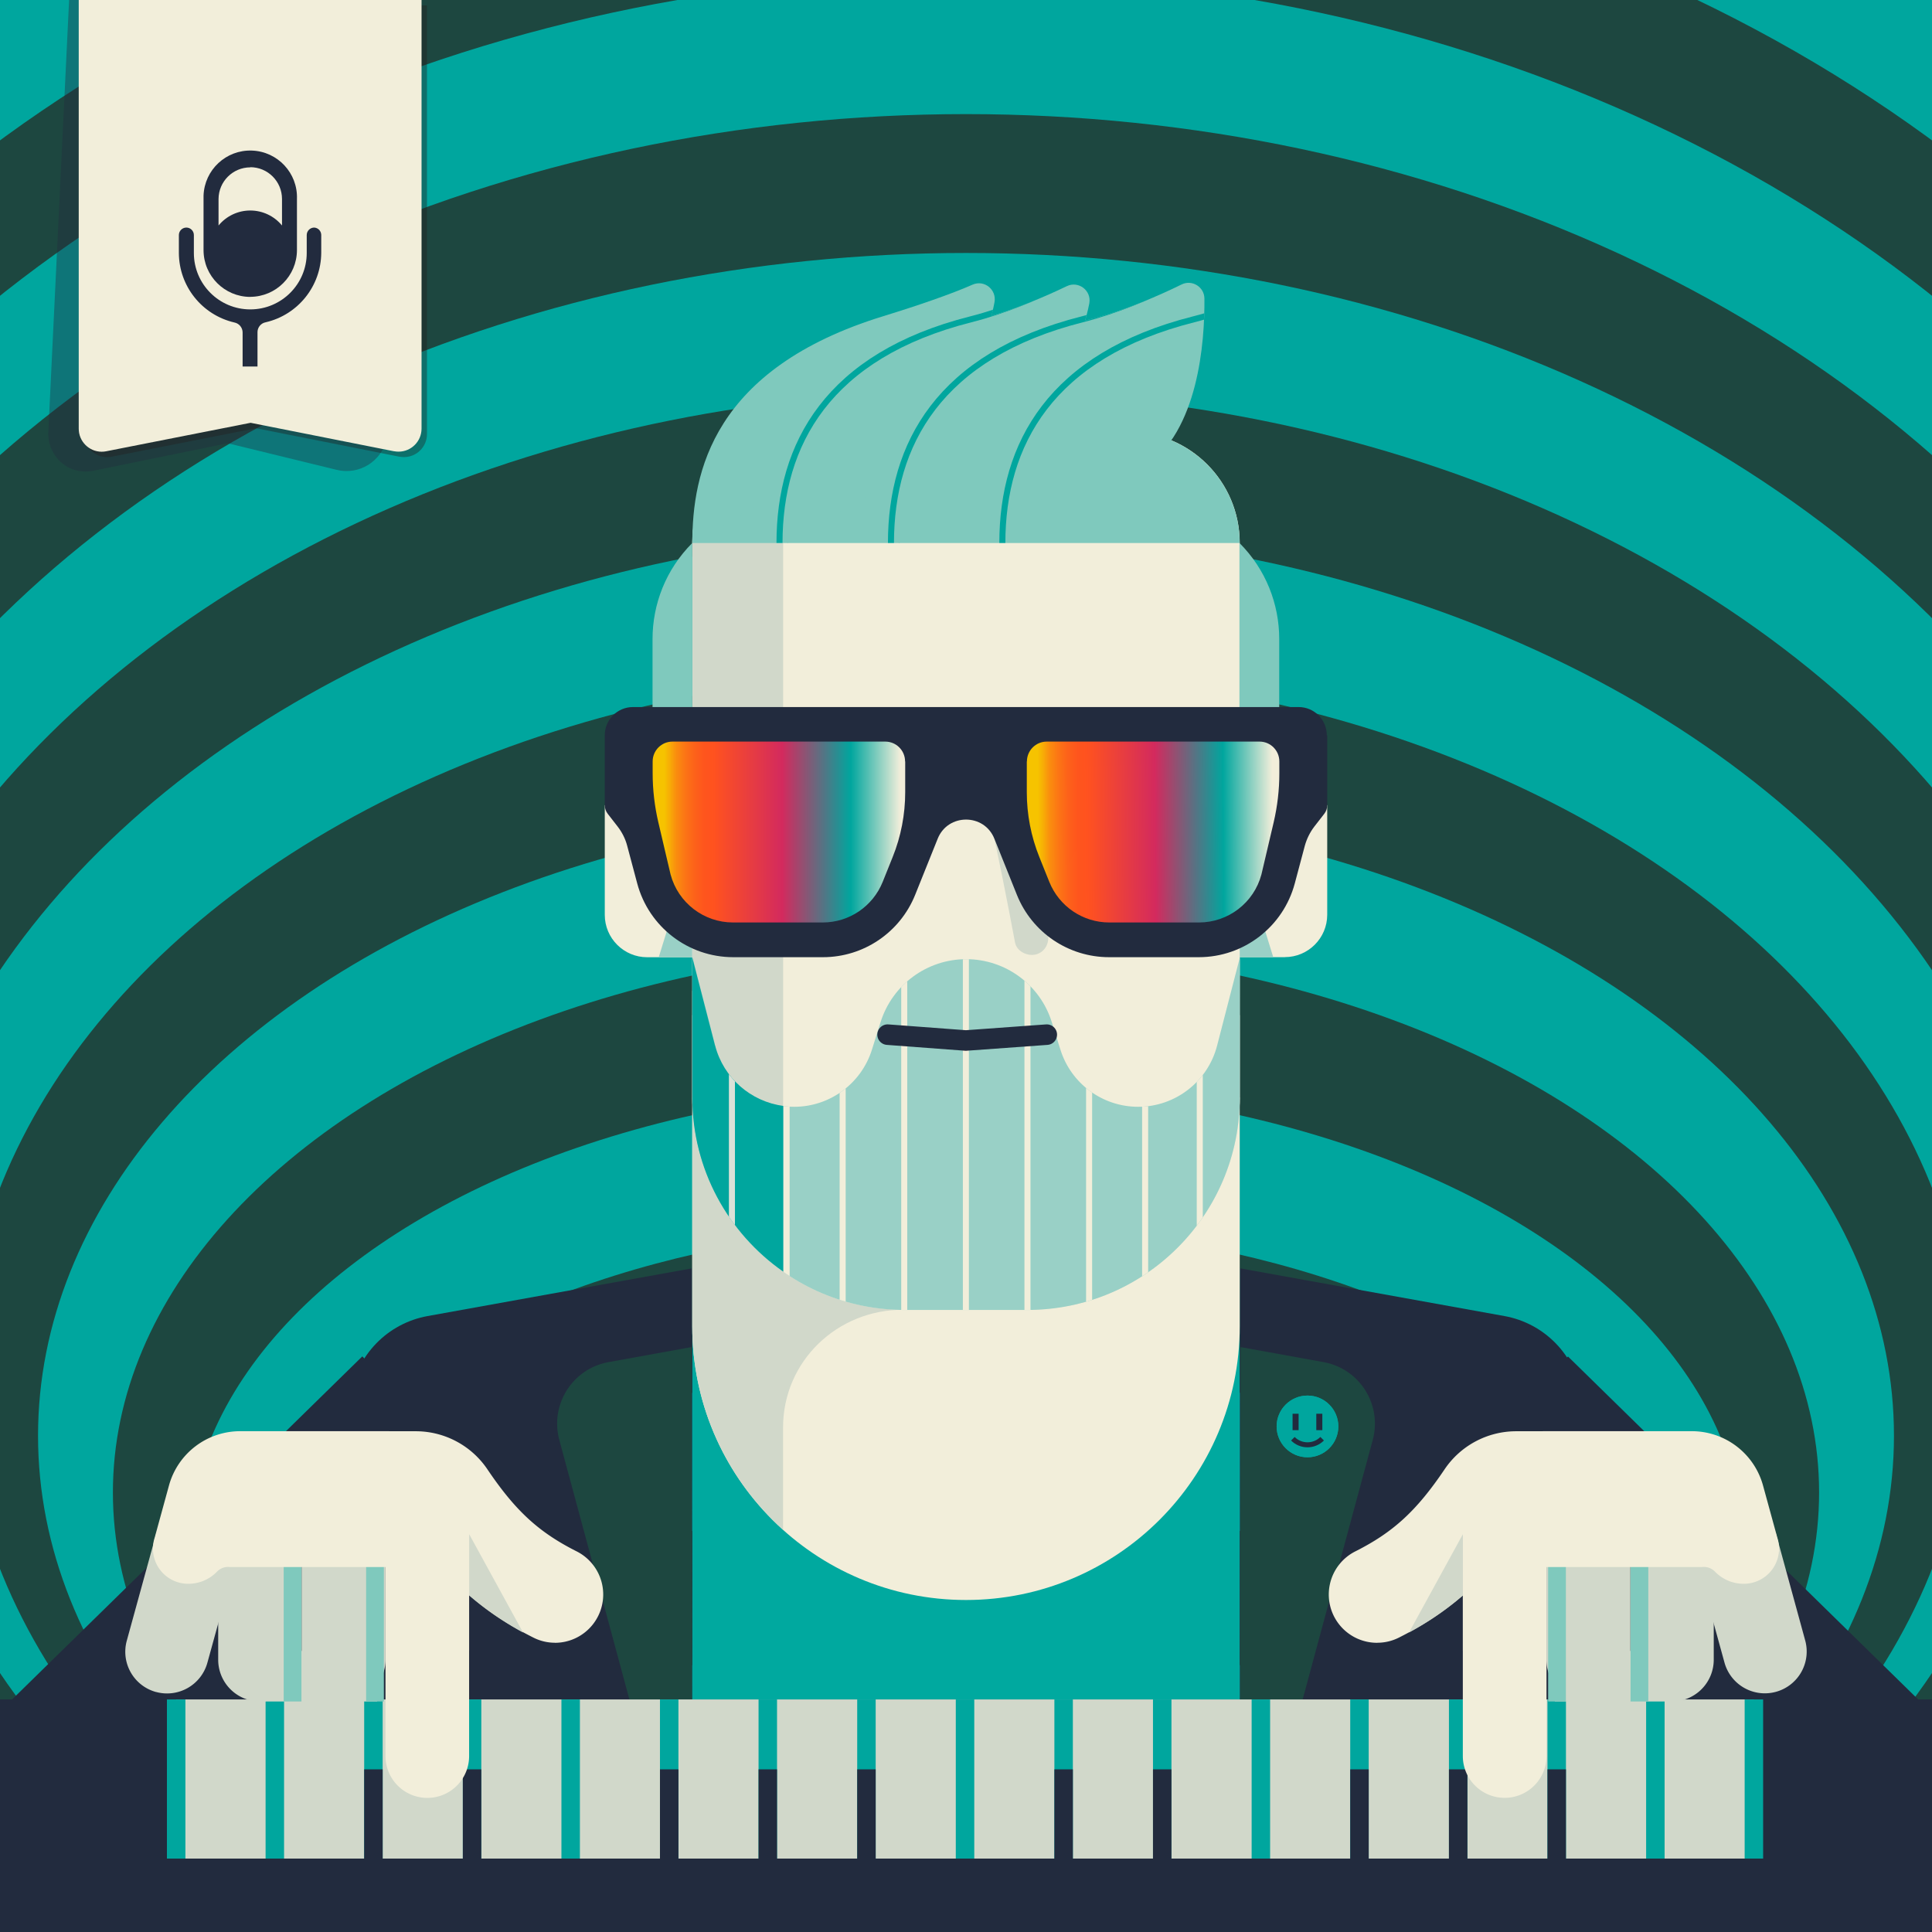 <svg xmlns="http://www.w3.org/2000/svg" version="1.1" xmlns:xlink="http://www.w3.org/1999/xlink" viewBox="0 0 320 320"><rect x="0" y="0" width="320" height="320" fill="#808080" stroke="none"/><clipPath id="Amiga500_lores"><rect y="0" width="320" height="320"/></clipPath><g clip-path="url(#Amiga500_lores)"><rect y="0" fill="#00A69E" width="320" height="320"/>
<g>
	<ellipse fill="#1D4740" cx="160" cy="171.7" rx="240.7" ry="198.7"/>
	<ellipse fill="#00A69E" cx="160" cy="181.1" rx="228.3" ry="185.2"/>
	<ellipse fill="#1D4740" cx="160" cy="190.6" rx="215.8" ry="171.7"/>
	<ellipse fill="#00A69E" cx="160" cy="200" rx="203.4" ry="158.1"/>
	<ellipse fill="#1D4740" cx="160" cy="209.4" rx="191" ry="144.6"/>
	<ellipse fill="#00A69E" cx="160" cy="218.9" rx="178.6" ry="131"/>
	<ellipse fill="#1D4740" cx="160" cy="228.3" rx="166.1" ry="117.5"/>
	<ellipse fill="#00A69E" cx="160" cy="237.8" rx="153.7" ry="103.9"/>
	<ellipse fill="#1D4740" cx="160" cy="247.2" rx="141.3" ry="90.4"/>
	<ellipse fill="#00A69E" cx="160" cy="256.6" rx="128.8" ry="76.8"/>
	<ellipse fill="#1D4740" cx="160" cy="266.1" rx="116.4" ry="63.3"/>
	<ellipse fill="#00A69E" cx="160" cy="275.5" rx="104" ry="49.8"/>
	<ellipse fill="#1D4740" cx="160" cy="285" rx="91.6" ry="36.2"/>
	<ellipse fill="#00A69E" cx="160" cy="294.4" rx="79.1" ry="22.7"/>
</g><defs><clipPath id="b"><path d="M114.67,181.78c0,19.43,15.75,35.19,35.19,35.19h20.3c19.43,0,35.19-15.75,35.19-35.19l.02-23.23-3.78,14.64c-1.54,5.96-6.92,10.13-13.07,10.13h0c-5.9,0-11.12-3.83-12.88-9.46l-1.44-4.59c-1.94-6.19-7.68-10.4-14.17-10.4h0c-6.48,0-12.21,4.21-14.17,10.4l-1.44,4.59c-1.77,5.63-6.99,9.46-12.88,9.46h0c-6.16,0-11.54-4.17-13.07-10.13l-3.78-14.64,.02,23.23h-.02Z" style="fill:none;"/></clipPath><clipPath id="c"><path d="M193.99,72.92c4.85-7.08,5.54-17.66,5.5-23.47,0-1.94-2.05-3.19-3.79-2.34-3.53,1.74-9.25,4.27-15.16,5.77-.28,.07-.55,.15-.82,.23,.3-1.02,.54-1.98,.71-2.86,.41-2.12-1.78-3.8-3.73-2.86-3.12,1.5-7.64,3.48-12.47,4.91,.21-.8,.4-1.57,.52-2.27,.38-2.09-1.7-3.76-3.64-2.9-3.56,1.57-9.12,3.49-14.72,5.2-28.39,8.71-31.69,26.04-31.69,37.59h90.66c0-7.67-4.68-14.24-11.35-17.01h-.02Z" style="fill:none;"/></clipPath></defs><path d="M261.96,231.17c1.66,11.1,4.82,10.63,6.48,21.73,1.66,11.11-1.51,11.57,.15,22.68s4.82,10.63,6.48,21.73c1.66,11.11-1.51,11.57,.15,22.68h-69.86v-109.92l43.82,7.91c6.65,1.2,11.79,6.5,12.78,13.17" style="fill:#222b3e;"/><path d="M58.05,231.17c-1.66,11.1-4.82,10.63-6.48,21.73-1.66,11.11,1.51,11.57-.15,22.68-1.66,11.11-4.82,10.63-6.48,21.73-1.66,11.1,1.51,11.57-.15,22.68H114.65v-109.92l-43.82,7.91c-6.65,1.2-11.79,6.5-12.78,13.17" style="fill:#222b3e;"/><path d="M212.81,158.54h-9.7v-25.19h16.72v18.16c0,3.87-3.15,7.02-7.02,7.02Z" style="fill:#f2eeda;"/><polygon points="203.11 133.36 203.11 158.54 210.89 158.54 203.11 133.36" style="fill:#99d0c6;"/><path d="M100.17,133.36h16.72v25.19h-9.7c-3.87,0-7.02-3.15-7.02-7.02v-18.16h0Z" style="fill:#f2eeda;"/><polygon points="116.89 133.36 116.89 158.54 109.11 158.54 116.89 133.36" style="fill:#99d0c6;"/><rect x="114.67" y="210.08" width="90.66" height="109.92" style="fill:#00a99f;"/><path d="M205.34,168.14v51.53c0,25.04-20.3,45.34-45.34,45.34h0c-25.04,0-45.34-20.3-45.34-45.34v-51.53h90.67Z" style="fill:#f2eeda;"/><path d="M129.7,181.78v-17.66h-15.04v55.55c0,13.39,5.8,25.41,15.04,33.71v-16.96c0-10.94,8.99-19.55,19.93-19.48h20.52c19.43,0,35.19-15.75,35.19-35.19h-75.64v.02h0Z" style="fill:#d1d8ca;"/><path d="M133.09,71.51h53.84c10.16,0,18.41,8.25,18.41,18.41v91.84c0,19.42-15.76,35.19-35.19,35.19h-20.3c-19.42,0-35.19-15.76-35.19-35.19V89.94c0-10.16,8.25-18.41,18.41-18.41h.01Z" style="fill:#f2eeda;"/><path d="M164,135.63c1.48,6.81,2.84,13.63,4.12,20.47,.28,1.5,2.09,2.35,3.48,1.98,1.57-.43,2.25-1.96,1.98-3.48-1.28-6.84-2.65-13.67-4.12-20.47-.33-1.49-2.07-2.36-3.48-1.98-1.54,.42-2.29,1.98-1.98,3.48h0Z" style="fill:#d1d8ca;"/><path d="M114.67,89.94v91.84c0,11.93,5.95,22.48,15.04,28.83V71.84c-8.56,1.59-15.04,9.08-15.04,18.1Z" style="fill:#d1d8ca;"/><path d="M114.67,89.94c0-10.17,8.24-18.41,18.41-18.41h53.84c10.17,0,18.41,8.24,18.41,18.41H114.67Z" style="fill:#7fc9bd;"/><path d="M114.67,181.78c0,19.43,15.75,35.19,35.19,35.19h20.3c19.43,0,35.19-15.75,35.19-35.19l.02-23.23-3.78,14.64c-1.54,5.96-6.92,10.13-13.07,10.13h0c-5.9,0-11.12-3.83-12.88-9.46l-1.44-4.59c-1.94-6.19-7.68-10.4-14.17-10.4h0c-6.48,0-12.21,4.21-14.17,10.4l-1.44,4.59c-1.77,5.63-6.99,9.46-12.88,9.46h0c-6.16,0-11.54-4.17-13.07-10.13l-3.78-14.64,.02,23.23h-.02Z" style="fill:#99d0c6;"/><path d="M118.43,173.18l-3.78-14.64,.02,23.23c0,11.93,5.95,22.48,15.04,28.83v-27.43c-5.37-.72-9.88-4.63-11.27-9.99h-.01Z" style="fill:#00a69e;"/><path d="M114.67,121.75v-31.82c-4.39,4.39-6.59,10.15-6.59,15.91v17.05l6.59-1.14h0Z" style="fill:#7fc9bd;"/><path d="M205.29,121.75v-31.82c4.39,4.39,6.59,10.15,6.59,15.91v17.05l-6.59-1.14h0Z" style="fill:#7fc9bd;"/><path d="M114.67,89.94c0-11.55,3.3-28.88,31.69-37.59,5.6-1.72,11.16-3.63,14.72-5.2,1.94-.86,4.02,.81,3.64,2.9-.85,4.65-3.39,11.73-10.85,16.8l-39.21,23.1h.01Z" style="fill:#7fc9bd;"/><path d="M130.4,89.94c0-16.36,8-31.06,31.69-37.05,5.61-1.42,11.03-3.77,14.6-5.49,1.95-.94,4.13,.73,3.73,2.86-.89,4.65-3.47,11.59-10.8,16.58l-39.21,23.1h0Z" style="fill:#7fc9bd;"/><path d="M148.85,89.94c0-16.36,8-31.06,31.69-37.05,5.92-1.5,11.63-4.03,15.16-5.77,1.74-.86,3.78,.4,3.79,2.34,.06,7.26-1,21.91-9.89,27.95l-40.74,12.53h-.01Z" style="fill:#7fc9bd;"/><path d="M114.65,319.99l-22.01-81.49c-1.58-5.86,2.18-11.81,8.15-12.89l13.74-2.49,.12,96.88Z" style="fill:#1d4740;"/><g style="clip-path:url(#b);"><g><line x1="159.98" y1="156.05" x2="159.98" y2="217.49" style="fill:none; stroke:#f2eeda; stroke-miterlimit:10;"/><line x1="170.18" y1="158.57" x2="170.18" y2="217.49" style="fill:none; stroke:#f2eeda; stroke-miterlimit:10;"/><line x1="180.39" y1="174.58" x2="180.39" y2="216.1" style="fill:none; stroke:#f2eeda; stroke-miterlimit:10;"/><line x1="189.67" y1="179.79" x2="189.67" y2="215.92" style="fill:none; stroke:#f2eeda; stroke-miterlimit:10;"/><line x1="198.72" y1="171.52" x2="198.72" y2="209.17" style="fill:none; stroke:#f2eeda; stroke-miterlimit:10;"/><line x1="121.23" y1="170.09" x2="121.23" y2="209.17" style="fill:none; stroke:#dce1d7; stroke-miterlimit:10;"/><line x1="130.29" y1="178" x2="130.29" y2="215.92" style="fill:none; stroke:#f2eeda; stroke-miterlimit:10;"/><line x1="139.57" y1="174.58" x2="139.57" y2="216.1" style="fill:none; stroke:#f2eeda; stroke-miterlimit:10;"/><line x1="149.77" y1="158.93" x2="149.77" y2="217.49" style="fill:none; stroke:#f2eeda; stroke-miterlimit:10;"/></g></g><polyline points="147.01 171.37 159.98 172.34 173.38 171.37" style="fill:none; stroke:#222b3e; stroke-linecap:round; stroke-miterlimit:10; stroke-width:3.4px;"/><g style="clip-path:url(#c);"><g><path d="M129.11,89.94c0-16.36,8-31.06,31.69-37.05,5.61-1.42,11.03-3.77,14.6-5.49" style="fill:none; stroke:#00a69e; stroke-miterlimit:10;"/><path d="M147.57,89.94c0-16.36,8-31.06,31.69-37.05,5.61-1.42,11.03-3.77,14.6-5.49" style="fill:none; stroke:#00a69e; stroke-miterlimit:10;"/><path d="M166.02,89.94c0-16.36,8-31.06,31.69-37.05,5.61-1.42,11.03-3.77,14.6-5.49" style="fill:none; stroke:#00a69e; stroke-miterlimit:10;"/></g></g><path d="M205.36,319.99l22.01-81.49c1.58-5.86-2.18-11.81-8.15-12.89l-13.74-2.49-.12,96.88Z" style="fill:#1d4740;"/><rect width="320" height="319.99" style="fill:none;"/><circle cx="216.56" cy="236.26" r="5.11" fill="#00A69E"/><circle cx="216.56" cy="236.26" r="5.11" fill="#00A69E"/><path d="M218.99,238.3c-1.34,1.34-3.52,1.34-4.85,0" fill="none" stroke="#222b3e" stroke-miterlimit="10" stroke-width=".83"/><line x1="218.52" y1="234.16" x2="218.52" y2="236.88" fill="none" stroke="#222b3e" stroke-miterlimit="10"/><line x1="214.59" y1="234.16" x2="214.59" y2="236.88" fill="none" stroke="#222b3e" stroke-miterlimit="10"/><rect width="320" height="320" fill="none"/><rect width="320" height="320" fill="none"/><rect width="320" height="320" fill="none"/><polygon points="259.71 224.68 318.48 282.24 293.21 307.94 234.44 250.37 259.71 224.68" fill="#222b3e"/><polygon points="85.27 250.36 26.5 307.93 1.24 282.23 60.01 224.66 85.27 250.36" fill="#222b3e"/><rect y="281.48" width="320" height="38.52" fill="#222b3e"/><rect x="29.18" y="281.48" width="261.32" height="26.36" fill="#d1d8ca"/><line x1="78.19" y1="307.84" x2="78.19" y2="281.48" fill="none" stroke="#00a69e" stroke-miterlimit="10" stroke-width="3.06"/><line x1="45.52" y1="307.84" x2="45.52" y2="281.48" fill="none" stroke="#00a69e" stroke-miterlimit="10" stroke-width="3.06"/><line x1="143.51" y1="307.84" x2="143.51" y2="281.48" fill="none" stroke="#00a69e" stroke-miterlimit="10" stroke-width="3.06"/><line x1="110.84" y1="307.84" x2="110.84" y2="281.48" fill="none" stroke="#00a69e" stroke-miterlimit="10" stroke-width="3.06"/><line x1="208.84" y1="307.84" x2="208.84" y2="281.48" fill="none" stroke="#00a69e" stroke-miterlimit="10" stroke-width="3.06"/><line x1="176.17" y1="307.84" x2="176.17" y2="281.48" fill="none" stroke="#00a69e" stroke-miterlimit="10" stroke-width="3.06"/><line x1="241.52" y1="307.84" x2="241.52" y2="281.48" fill="none" stroke="#00a69e" stroke-miterlimit="10" stroke-width="3.06"/><line x1="257.84" y1="307.84" x2="257.84" y2="281.48" fill="none" stroke="#00a69e" stroke-miterlimit="10" stroke-width="3.06"/><line x1="274.18" y1="307.84" x2="274.18" y2="281.48" fill="none" stroke="#00a69e" stroke-miterlimit="10" stroke-width="3.06"/><line x1="94.52" y1="307.84" x2="94.52" y2="281.48" fill="none" stroke="#00a69e" stroke-miterlimit="10" stroke-width="3.06"/><line x1="61.85" y1="307.84" x2="61.85" y2="281.48" fill="none" stroke="#00a69e" stroke-miterlimit="10" stroke-width="3.06"/><line x1="159.84" y1="307.84" x2="159.84" y2="281.48" fill="none" stroke="#00a69e" stroke-miterlimit="10" stroke-width="3.06"/><line x1="127.17" y1="307.84" x2="127.17" y2="281.48" fill="none" stroke="#00a69e" stroke-miterlimit="10" stroke-width="3.06"/><line x1="225.17" y1="307.84" x2="225.17" y2="281.48" fill="none" stroke="#00a69e" stroke-miterlimit="10" stroke-width="3.06"/><line x1="192.5" y1="307.84" x2="192.5" y2="281.48" fill="none" stroke="#00a69e" stroke-miterlimit="10" stroke-width="3.06"/><line x1="290.5" y1="307.84" x2="290.5" y2="281.48" fill="none" stroke="#00a69e" stroke-miterlimit="10" stroke-width="3.06"/><line x1="29.18" y1="307.84" x2="29.18" y2="281.48" fill="none" stroke="#00a69e" stroke-miterlimit="10" stroke-width="3.06"/><line x1="78.19" y1="307.84" x2="78.19" y2="293.06" fill="none" stroke="#222b3e" stroke-miterlimit="10" stroke-width="3.06"/><line x1="143.51" y1="307.84" x2="143.51" y2="293.06" fill="none" stroke="#222b3e" stroke-miterlimit="10" stroke-width="3.06"/><line x1="110.84" y1="307.84" x2="110.84" y2="293.06" fill="none" stroke="#222b3e" stroke-miterlimit="10" stroke-width="3.06"/><line x1="176.17" y1="307.84" x2="176.17" y2="293.06" fill="none" stroke="#222b3e" stroke-miterlimit="10" stroke-width="3.06"/><line x1="241.52" y1="307.84" x2="241.52" y2="293.06" fill="none" stroke="#222b3e" stroke-miterlimit="10" stroke-width="3.06"/><line x1="257.84" y1="307.84" x2="257.84" y2="293.06" fill="none" stroke="#222b3e" stroke-miterlimit="10" stroke-width="3.06"/><line x1="61.85" y1="307.84" x2="61.85" y2="293.06" fill="none" stroke="#222b3e" stroke-miterlimit="10" stroke-width="3.06"/><line x1="127.17" y1="307.84" x2="127.17" y2="293.06" fill="none" stroke="#222b3e" stroke-miterlimit="10" stroke-width="3.06"/><line x1="225.17" y1="307.84" x2="225.17" y2="293.06" fill="none" stroke="#222b3e" stroke-miterlimit="10" stroke-width="3.06"/><line x1="192.5" y1="307.84" x2="192.5" y2="293.06" fill="none" stroke="#222b3e" stroke-miterlimit="10" stroke-width="3.06"/><path d="M228.14,272.1a8,8,0,0,1-3.62-15.16c6.24-3.15,10.09-6.68,14.7-13.5a14.31,14.31,0,0,1,11.86-6.38h25.85a8,8,0,1,1,0,16H252.05c-5.94,8.61-11.86,13.9-20.31,18.16a7.93,7.93,0,0,1-3.61.87Z" fill="#f2eeda"/><path d="M256.15,256.5H270v18.4a6.92,6.92,0,0,1-6.93,6.92h0a6.92,6.92,0,0,1-6.93-6.92V256.5h0Z" fill="#d1d8ca"/><path d="M270,256.5h13.85v18.4a6.92,6.92,0,0,1-6.93,6.92h0A6.93,6.93,0,0,1,270,274.9V256.5h0Z" fill="#d1d8ca"/><rect x="257.54" y="273.45" width="20.06" height="8.37" fill="#d1d8ca"/><path d="M280.79,257.63,294.15,254,299,271.72a6.92,6.92,0,0,1-4.85,8.5h0a6.93,6.93,0,0,1-8.52-4.84l-4.88-17.74h0Z" fill="#d1d8ca"/><line x1="257.89" y1="281.82" x2="257.89" y2="259.35" fill="none" stroke="#7fc9bd" stroke-miterlimit="10" stroke-width="2.94"/><line x1="271.54" y1="281.82" x2="271.54" y2="259.35" fill="none" stroke="#7fc9bd" stroke-miterlimit="10" stroke-width="2.94"/><path d="M255.58,237.05h24.63A12.23,12.23,0,0,1,292,246l2.38,8.68a5.83,5.83,0,0,1-5.13,7.63,6.61,6.61,0,0,1-5.2-2,2.54,2.54,0,0,0-2.11-.76H248.07c-3.19,0-5.77,13.88-5.77,13.88v-26.3l13.28-10.1Z" fill="#f2eeda"/><path d="M242.3,256.5h13.85v34.36a6.93,6.93,0,0,1-6.93,6.92h0a6.92,6.92,0,0,1-6.93-6.92V256.5h0Z" fill="#f2eeda"/><path d="M242.3,264.26V254.11l-8.92,16.28A49.53,49.53,0,0,0,242.3,264.26Z" fill="#d1d8ca"/><path d="M91.86,272.1a8,8,0,0,0,3.62-15.16c-6.24-3.15-10.09-6.68-14.7-13.5a14.31,14.31,0,0,0-11.86-6.38H43.07a8,8,0,1,0,0,16H68c5.94,8.61,11.86,13.9,20.31,18.16a7.93,7.93,0,0,0,3.61.87Z" fill="#f2eeda"/><path d="M56.93,281.82h0A6.92,6.92,0,0,1,50,274.9V256.5H63.85v18.4a6.92,6.92,0,0,1-6.93,6.92Z" fill="#d1d8ca"/><path d="M43.07,281.82h0a6.92,6.92,0,0,1-6.93-6.92V256.5H50v18.4a6.93,6.93,0,0,1-6.93,6.92Z" fill="#d1d8ca"/><rect x="42.4" y="273.45" width="20.06" height="8.37" fill="#d1d8ca"/><path d="M25.84,280.25h0a6.91,6.91,0,0,1-4.84-8.5L25.88,254l13.36,3.66-4.89,17.74a6.93,6.93,0,0,1-8.52,4.84Z" fill="#d1d8ca"/><line x1="62.11" y1="281.82" x2="62.11" y2="259.35" fill="none" stroke="#7fc9bd" stroke-miterlimit="10" stroke-width="2.94"/><line x1="48.46" y1="281.82" x2="48.46" y2="259.35" fill="none" stroke="#7fc9bd" stroke-miterlimit="10" stroke-width="2.94"/><path d="M64.42,237.05H39.79A12.23,12.23,0,0,0,28,246l-2.38,8.68a5.83,5.83,0,0,0,5.13,7.63,6.61,6.61,0,0,0,5.2-2,2.54,2.54,0,0,1,2.11-.76H71.93c3.19,0,5.77,13.88,5.77,13.88v-26.3l-13.28-10.1Z" fill="#f2eeda"/><path d="M70.78,297.79h0a6.93,6.93,0,0,1-6.93-6.92V256.51H77.7v34.36a6.92,6.92,0,0,1-6.93,6.92Z" fill="#f2eeda"/><path d="M77.71,264.26V254.11l8.92,16.28A49.53,49.53,0,0,1,77.71,264.26Z" fill="#d1d8ca"/><defs>
        <linearGradient id="bretro" x1="171.94" y1="-420.93" x2="210.79" y2="-420.69"
                        gradientTransform="translate(0 -283.03) scale(1 -1)" gradientUnits="userSpaceOnUse">
            <stop offset="0" stop-color="#f6c300"/>
            <stop offset=".02" stop-color="#f7b005"/>
            <stop offset=".05" stop-color="#fa8e0e"/>
            <stop offset=".09" stop-color="#fc7415"/>
            <stop offset=".13" stop-color="#fd611a"/>
            <stop offset=".17" stop-color="#fe551d"/>
            <stop offset=".21" stop-color="#ff521f"/>
            <stop offset=".5" stop-color="#d32a5e"/>
            <stop offset=".79" stop-color="#00a69e"/>
            <stop offset="1" stop-color="#f2eeda"/>
        </linearGradient>
        <linearGradient id="cretro" x1="110.01" y1="-420.84" x2="149.14" y2="-420.84"
                        gradientTransform="translate(0 -283.03) scale(1 -1)" gradientUnits="userSpaceOnUse">
            <stop offset="0" stop-color="#f6c300"/>
            <stop offset=".02" stop-color="#f7b005"/>
            <stop offset=".05" stop-color="#fa8e0e"/>
            <stop offset=".09" stop-color="#fc7415"/>
            <stop offset=".13" stop-color="#fd611a"/>
            <stop offset=".17" stop-color="#fe551d"/>
            <stop offset=".21" stop-color="#ff521f"/>
            <stop offset=".5" stop-color="#d32a5e"/>
            <stop offset=".79" stop-color="#00a69e"/>
            <stop offset="1" stop-color="#f2eeda"/>
        </linearGradient>
    </defs>
    <rect width="320" height="320" fill="none"/>
    <path d="M219.83,121.78v11.59c0,.52-.17,1.02-.49,1.42l-1.64,2.11c-.73,.95-1.26,2.03-1.58,3.18l-1.66,6.23c-1.92,7.2-8.44,12.23-15.9,12.23h-14.86c-6.73,0-12.77-4.09-15.27-10.33l-3.73-9.29c-1.69-4.23-7.7-4.23-9.39,0l-3.73,9.29c-2.51,6.24-8.55,10.33-15.27,10.33h-14.86c-7.46,0-13.99-5.01-15.91-12.23l-1.66-6.23c-.3-1.15-.85-2.24-1.58-3.18l-1.64-2.11c-.32-.41-.49-.91-.49-1.42v-11.59c0-2.59,2.1-4.67,4.67-4.67h110.25c2.59,0,4.67,2.1,4.67,4.67h.03Z"
          fill="#222b3e"/>
    <path d="M170.07,126.13v5.08c0,3.68,.7,7.33,2.08,10.75l1.65,4.11c1.63,4.05,5.55,6.72,9.93,6.72h14.86c4.84,0,9.09-3.26,10.34-7.95l2.03-8.64c.62-2.66,.94-5.38,.94-8.13v-1.95c0-1.82-1.47-3.29-3.29-3.29h-35.23c-1.82,0-3.29,1.47-3.29,3.29h-.02Z"
          fill="url(#bretro)"/>
    <path d="M149.93,126.13v5.08c0,3.68-.7,7.33-2.08,10.75l-1.65,4.11c-1.63,4.05-5.55,6.72-9.93,6.72h-14.86c-4.84,0-9.09-3.26-10.34-7.95l-2.03-8.64c-.62-2.66-.94-5.38-.94-8.13v-1.95c0-1.82,1.47-3.29,3.29-3.29h35.23c1.82,0,3.29,1.47,3.29,3.29h.02Z"
          fill="url(#cretro)"/><g transform="translate(8, 0) scale(0.9)">
    <g opacity=".4">
        <path d="M53,86.45l-19.99-4.88-24.56,5.03c-1.5,.34-3.07,.19-4.48-.44-2.56-1.24-4.13-3.91-3.96-6.75L3.83,0h62.18l-3.55,79.42c-.17,4.18-3.7,7.43-7.88,7.26-.53-.02-1.06-.1-1.58-.23Z"
              fill="#222b3e"/>
    </g>
    <path d="M64.63,84.05l-26.4-5.24-26.57,5.24c-2.29,.46-4.52-1.03-4.98-3.33-.05-.27-.08-.55-.08-.83V1h63.09V79.88c0,2.34-1.89,4.24-4.23,4.24-.28,0-.57-.03-.84-.08h.01Z"
          fill="#231f20" opacity=".4"/>
    <path d="M63.63,83.05l-26.4-5.24-26.57,5.24c-2.29,.46-4.52-1.03-4.98-3.33-.05-.27-.08-.55-.08-.83V0h63.09V78.88c0,2.34-1.89,4.24-4.23,4.24-.28,0-.57-.03-.84-.08h.01Z"
          fill="#f2eeda"/>
    <path d="M37.17,54.63c4.74-.02,8.58-3.86,8.59-8.6v-9.42c.17-4.75-3.54-8.73-8.29-8.9-4.75-.17-8.73,3.54-8.9,8.29,0,.2,0,.41,0,.62v9.42c.01,4.75,3.86,8.59,8.6,8.6Zm0-23.86c3.23,0,5.84,2.62,5.84,5.85v4.88c-1.44-1.75-3.58-2.76-5.84-2.76h0c-2.26,0-4.4,1.01-5.84,2.76v-4.88c.02-3.22,2.63-5.82,5.85-5.82v-.03Z"
          fill="#222b3e"/>
    <path d="M48.94,41.88c-.76,0-1.38,.62-1.38,1.38v3.3c0,5.73-4.65,10.38-10.39,10.38-5.73,0-10.38-4.65-10.38-10.38v-3.3c0-.76-.62-1.38-1.38-1.38s-1.38,.62-1.38,1.38v3.3c.03,6.12,4.26,11.41,10.22,12.79h0c.86,.17,1.49,.92,1.51,1.8v6.3h2.74v-6.34c.01-.88,.64-1.64,1.51-1.8h0c5.96-1.38,10.19-6.68,10.22-12.79v-3.3c-.02-.72-.58-1.3-1.3-1.34Z"
          fill="#222b3e"/>
    </g></g></svg>